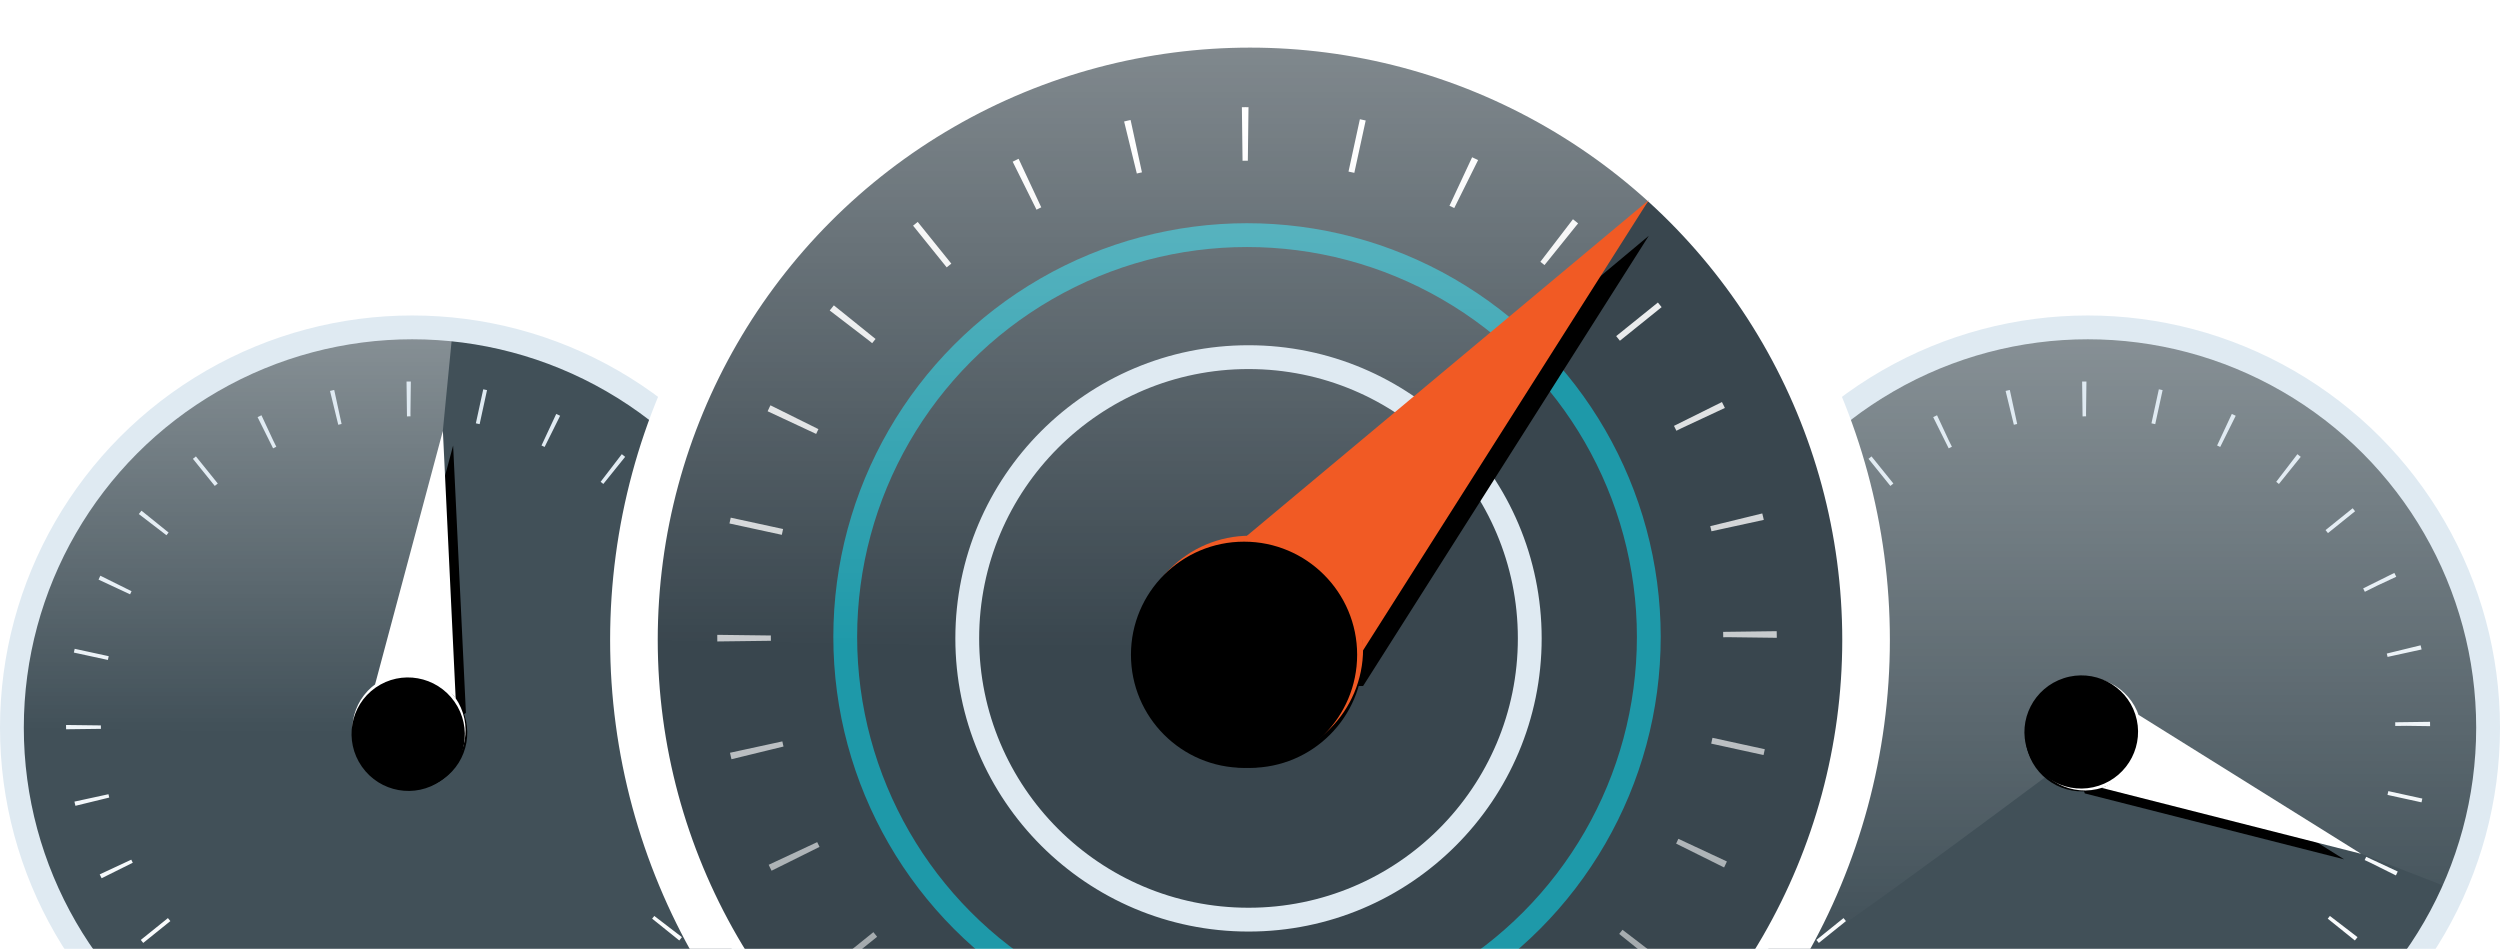 <?xml version="1.0" encoding="UTF-8"?>
<svg width="840px" height="319px" viewBox="0 0 840 319" version="1.1" xmlns="http://www.w3.org/2000/svg" xmlns:xlink="http://www.w3.org/1999/xlink">
    <!-- Generator: sketchtool 53.1 (72631) - https://sketchapp.com -->
    <title>E67377AB-BC99-4258-A504-24EDE87A1ACE</title>
    <desc>Created with sketchtool.</desc>
    <defs>
        <rect id="path-1" x="0" y="0" width="1504" height="325"></rect>
        <linearGradient x1="60.564%" y1="0%" x2="60.564%" y2="99.684%" id="linearGradient-3">
            <stop stop-color="#FFFFFF" offset="0%"></stop>
            <stop stop-color="#FFFFFF" stop-opacity="0" offset="99.937%"></stop>
        </linearGradient>
        <polygon id="path-4" points="18.5 56.689 86 -1.35076105e-13 38 76.041 18.5 76.041"></polygon>
        <filter x="-31.1%" y="-19.7%" width="162.2%" height="155.2%" filterUnits="objectBoundingBox" id="filter-5">
            <feOffset dx="0" dy="6" in="SourceAlpha" result="shadowOffsetOuter1"></feOffset>
            <feGaussianBlur stdDeviation="6" in="shadowOffsetOuter1" result="shadowBlurOuter1"></feGaussianBlur>
            <feColorMatrix values="0 0 0 0 0   0 0 0 0 0   0 0 0 0 0  0 0 0 0.16 0" type="matrix" in="shadowBlurOuter1"></feColorMatrix>
        </filter>
        <ellipse id="path-6" cx="19" cy="75.79" rx="19" ry="19.101"></ellipse>
        <filter x="-9.2%" y="-6.5%" width="118.4%" height="118.3%" filterUnits="objectBoundingBox" id="filter-7">
            <feOffset dx="0" dy="1" in="SourceAlpha" result="shadowOffsetOuter1"></feOffset>
            <feGaussianBlur stdDeviation="1" in="shadowOffsetOuter1" result="shadowBlurOuter1"></feGaussianBlur>
            <feColorMatrix values="0 0 0 0 0   0 0 0 0 0   0 0 0 0 0  0 0 0 0.16 0" type="matrix" in="shadowBlurOuter1"></feColorMatrix>
        </filter>
        <filter x="-9.2%" y="-6.5%" width="118.4%" height="118.3%" filterUnits="objectBoundingBox" id="filter-8">
            <feGaussianBlur stdDeviation="1" in="SourceAlpha" result="shadowBlurInner1"></feGaussianBlur>
            <feOffset dx="-1" dy="1" in="shadowBlurInner1" result="shadowOffsetInner1"></feOffset>
            <feComposite in="shadowOffsetInner1" in2="SourceAlpha" operator="arithmetic" k2="-1" k3="1" result="shadowInnerInner1"></feComposite>
            <feColorMatrix values="0 0 0 0 1   0 0 0 0 1   0 0 0 0 1  0 0 0 0.161 0" type="matrix" in="shadowInnerInner1"></feColorMatrix>
        </filter>
        <linearGradient x1="50%" y1="100%" x2="50%" y2="-2.48949813e-15%" id="linearGradient-9">
            <stop stop-color="#FFFFFF" offset="0%"></stop>
            <stop stop-color="#DFEAF2" offset="100%"></stop>
        </linearGradient>
        <linearGradient x1="60.564%" y1="0%" x2="60.564%" y2="99.684%" id="linearGradient-10">
            <stop stop-color="#FFFFFF" offset="0%"></stop>
            <stop stop-color="#FFFFFF" stop-opacity="0" offset="99.937%"></stop>
        </linearGradient>
        <polygon id="path-11" points="18.5 56.689 86 -1.35076105e-13 38 76.041 18.5 76.041"></polygon>
        <filter x="-31.1%" y="-19.7%" width="162.2%" height="155.2%" filterUnits="objectBoundingBox" id="filter-12">
            <feOffset dx="0" dy="6" in="SourceAlpha" result="shadowOffsetOuter1"></feOffset>
            <feGaussianBlur stdDeviation="6" in="shadowOffsetOuter1" result="shadowBlurOuter1"></feGaussianBlur>
            <feColorMatrix values="0 0 0 0 0   0 0 0 0 0   0 0 0 0 0  0 0 0 0.16 0" type="matrix" in="shadowBlurOuter1"></feColorMatrix>
        </filter>
        <ellipse id="path-13" cx="19" cy="75.79" rx="19" ry="19.101"></ellipse>
        <filter x="-9.2%" y="-6.5%" width="118.4%" height="118.3%" filterUnits="objectBoundingBox" id="filter-14">
            <feOffset dx="0" dy="1" in="SourceAlpha" result="shadowOffsetOuter1"></feOffset>
            <feGaussianBlur stdDeviation="1" in="shadowOffsetOuter1" result="shadowBlurOuter1"></feGaussianBlur>
            <feColorMatrix values="0 0 0 0 0   0 0 0 0 0   0 0 0 0 0  0 0 0 0.16 0" type="matrix" in="shadowBlurOuter1"></feColorMatrix>
        </filter>
        <filter x="-9.2%" y="-6.5%" width="118.4%" height="118.3%" filterUnits="objectBoundingBox" id="filter-15">
            <feGaussianBlur stdDeviation="1" in="SourceAlpha" result="shadowBlurInner1"></feGaussianBlur>
            <feOffset dx="-1" dy="1" in="shadowBlurInner1" result="shadowOffsetInner1"></feOffset>
            <feComposite in="shadowOffsetInner1" in2="SourceAlpha" operator="arithmetic" k2="-1" k3="1" result="shadowInnerInner1"></feComposite>
            <feColorMatrix values="0 0 0 0 1   0 0 0 0 1   0 0 0 0 1  0 0 0 0.161 0" type="matrix" in="shadowInnerInner1"></feColorMatrix>
        </filter>
        <linearGradient x1="60.564%" y1="0%" x2="60.564%" y2="99.937%" id="linearGradient-16">
            <stop stop-color="#FFFFFF" offset="0%"></stop>
            <stop stop-color="#FFFFFF" stop-opacity="0" offset="99.937%"></stop>
        </linearGradient>
        <linearGradient x1="50%" y1="0%" x2="50%" y2="100%" id="linearGradient-17">
            <stop stop-color="#FFFFFF" offset="0%"></stop>
            <stop stop-color="#FFFFFF" stop-opacity="0.431" offset="100%"></stop>
        </linearGradient>
        <polygon id="path-18" points="37 112.782 172 -3.1136292e-13 76 151.282 37 151.282"></polygon>
        <filter x="-31.1%" y="-19.8%" width="162.2%" height="155.5%" filterUnits="objectBoundingBox" id="filter-19">
            <feOffset dx="0" dy="12" in="SourceAlpha" result="shadowOffsetOuter1"></feOffset>
            <feGaussianBlur stdDeviation="12" in="shadowOffsetOuter1" result="shadowBlurOuter1"></feGaussianBlur>
            <feColorMatrix values="0 0 0 0 0   0 0 0 0 0   0 0 0 0 0  0 0 0 0.16 0" type="matrix" in="shadowBlurOuter1"></feColorMatrix>
        </filter>
        <circle id="path-20" cx="38" cy="150.782" r="38"></circle>
        <filter x="-9.2%" y="-6.6%" width="118.4%" height="118.4%" filterUnits="objectBoundingBox" id="filter-21">
            <feOffset dx="0" dy="2" in="SourceAlpha" result="shadowOffsetOuter1"></feOffset>
            <feGaussianBlur stdDeviation="2" in="shadowOffsetOuter1" result="shadowBlurOuter1"></feGaussianBlur>
            <feColorMatrix values="0 0 0 0 0   0 0 0 0 0   0 0 0 0 0  0 0 0 0.16 0" type="matrix" in="shadowBlurOuter1"></feColorMatrix>
        </filter>
        <filter x="-8.6%" y="-5.9%" width="117.1%" height="117.1%" filterUnits="objectBoundingBox" id="filter-22">
            <feGaussianBlur stdDeviation="1.5" in="SourceAlpha" result="shadowBlurInner1"></feGaussianBlur>
            <feOffset dx="-2" dy="2" in="shadowBlurInner1" result="shadowOffsetInner1"></feOffset>
            <feComposite in="shadowOffsetInner1" in2="SourceAlpha" operator="arithmetic" k2="-1" k3="1" result="shadowInnerInner1"></feComposite>
            <feColorMatrix values="0 0 0 0 1   0 0 0 0 1   0 0 0 0 1  0 0 0 0.161 0" type="matrix" in="shadowInnerInner1"></feColorMatrix>
        </filter>
    </defs>
    <g id="page_templates" stroke="none" stroke-width="1" fill="none" fill-rule="evenodd">
        <g id="Traffic-and-Awarness-Hero" transform="translate(-430, -331)">
            <g id="Traffic-and-Awareness-Building" transform="translate(146, 325)">
                <mask id="mask-2" fill="white">
                    <use xlink:href="#path-1"></use>
                </mask>
                <g id="Mask" transform="translate(752, 162.5) scale(1, -1) translate(-752, -162.5) "></g>
                <g mask="url(#mask-2)" id="gauge">
                    <g transform="translate(288, 116)">
                        <g>
                            <circle id="Oval" fill="#415058" cx="134.5" cy="134.5" r="134.5"></circle>
                            <path d="M148.12,0.681 C143.641,0.231 139.098,0 134.5,0 C60.218,0 0,60.218 0,134.5 C89.883,136.016 134.825,136.774 134.825,136.774 C134.825,136.774 139.257,91.41 148.12,0.681 Z" id="Oval" fill="url(#linearGradient-3)" opacity="0.371"></path>
                            <g id="needle" transform="translate(136.83, 98.356) rotate(-35) translate(-136.83, -98.356) translate(93.83, 50.856)">
                                <g id="Path-15">
                                    <use fill="black" fill-opacity="1" filter="url(#filter-5)" xlink:href="#path-4"></use>
                                    <use fill="#FFFFFF" fill-rule="evenodd" xlink:href="#path-4"></use>
                                </g>
                                <g id="Oval">
                                    <use fill="black" fill-opacity="1" filter="url(#filter-7)" xlink:href="#path-6"></use>
                                    <use fill="#FFFFFF" fill-rule="evenodd" xlink:href="#path-6"></use>
                                    <use fill="black" fill-opacity="1" filter="url(#filter-8)" xlink:href="#path-6"></use>
                                </g>
                                <ellipse id="Oval" fill="#000000" opacity="0.2" cx="19.25" cy="76.041" rx="12.25" ry="12.315"></ellipse>
                            </g>
                            <circle id="Oval" stroke="#DFEAF2" stroke-width="8" cx="134.5" cy="134.5" r="134.5"></circle>
                            <path d="M133.85,243.659 C194.496,243.659 243.659,194.496 243.659,133.85 C243.659,73.204 194.496,24.041 133.85,24.041 C73.204,24.041 24.041,73.204 24.041,133.85 C24.041,194.496 73.204,243.659 133.85,243.659 Z" id="Oval" stroke="url(#linearGradient-9)" stroke-width="11.7" stroke-linejoin="bevel" stroke-dasharray="1.3,23.335"></path>
                        </g>
                        <g transform="translate(563, 0)">
                            <circle id="Oval" fill="#415058" cx="134.5" cy="134.5" r="134.5"></circle>
                            <path d="M258.179,189.194 C266.794,171.457 269,155.543 269,134.5 C269,60.218 208.782,0 134.5,0 C60.218,0 0,60.218 0,134.5 C0,160.617 6.46,205.001 32.134,209 C33.166,209.161 37.523,209 38.644,209 C43.737,209 133.164,141.118 133.85,141.118 C134.283,141.118 175.726,157.143 258.179,189.194 Z" id="Oval-Copy" fill="url(#linearGradient-10)" opacity="0.371"></path>
                            <g id="needle" transform="translate(167.88, 150.668) rotate(72) translate(-167.88, -150.668) translate(124.88, 103.168)">
                                <g id="Path-15">
                                    <use fill="black" fill-opacity="1" filter="url(#filter-12)" xlink:href="#path-11"></use>
                                    <use fill="#FFFFFF" fill-rule="evenodd" xlink:href="#path-11"></use>
                                </g>
                                <g id="Oval">
                                    <use fill="black" fill-opacity="1" filter="url(#filter-14)" xlink:href="#path-13"></use>
                                    <use fill="#FFFFFF" fill-rule="evenodd" xlink:href="#path-13"></use>
                                    <use fill="black" fill-opacity="1" filter="url(#filter-15)" xlink:href="#path-13"></use>
                                </g>
                                <ellipse id="Oval" fill="#000000" opacity="0.2" cx="19.25" cy="76.041" rx="12.25" ry="12.315"></ellipse>
                            </g>
                            <circle id="Oval" stroke="#DFEAF2" stroke-width="8" cx="134.5" cy="134.5" r="134.5"></circle>
                            <path d="M133.85,243.659 C194.496,243.659 243.659,194.496 243.659,133.85 C243.659,73.204 194.496,24.041 133.85,24.041 C73.204,24.041 24.041,73.204 24.041,133.85 C24.041,194.496 73.204,243.659 133.85,243.659 Z" id="Oval" stroke="url(#linearGradient-9)" stroke-width="11.7" stroke-linejoin="bevel" stroke-dasharray="1.3,23.335"></path>
                        </g>
                    </g>
                </g>
                <g mask="url(#mask-2)">
                    <g transform="translate(497, 14)">
                        <g id="gauge">
                            <circle id="Oval" fill="#39464E" cx="207" cy="207" r="207"></circle>
                            <circle id="Oval" stroke="#1E99A9" stroke-width="8" stroke-linejoin="bevel" cx="206" cy="206" r="135"></circle>
                            <path d="M346.105,53.705 C309.354,20.335 260.552,0 207,0 C92.677,0 0,92.677 0,207 C138.333,209.333 207.5,210.5 207.5,210.5 C207.5,210.5 253.702,158.235 346.105,53.705 Z" id="Oval" fill="url(#linearGradient-16)" opacity="0.371"></path>
                            <circle id="Oval" stroke="#FFFFFF" stroke-width="16" cx="207" cy="207" r="207"></circle>
                            <path d="M206,375 C299.336,375 375,299.336 375,206 C375,112.664 299.336,37 206,37 C112.664,37 37,112.664 37,206 C37,299.336 112.664,375 206,375 Z" id="Oval" stroke="url(#linearGradient-17)" stroke-width="18" stroke-linejoin="bevel" stroke-dasharray="2,35.9"></path>
                            <circle id="Oval" stroke="#DFEAF2" stroke-width="8" stroke-linejoin="bevel" cx="206.5" cy="206.5" r="94.5"></circle>
                        </g>
                        <g id="needle" transform="translate(169, 59.218)">
                            <g id="Path-15">
                                <use fill="black" fill-opacity="1" filter="url(#filter-19)" xlink:href="#path-18"></use>
                                <use fill="#F15A24" fill-rule="evenodd" xlink:href="#path-18"></use>
                            </g>
                            <g id="Oval">
                                <use fill="black" fill-opacity="1" filter="url(#filter-21)" xlink:href="#path-20"></use>
                                <use fill="#F15A24" fill-rule="evenodd" xlink:href="#path-20"></use>
                                <use fill="black" fill-opacity="1" filter="url(#filter-22)" xlink:href="#path-20"></use>
                            </g>
                            <circle id="Oval" fill="#000000" opacity="0.2" cx="38.5" cy="151.282" r="24.5"></circle>
                        </g>
                    </g>
                </g>
            </g>
        </g>
    </g>
</svg>